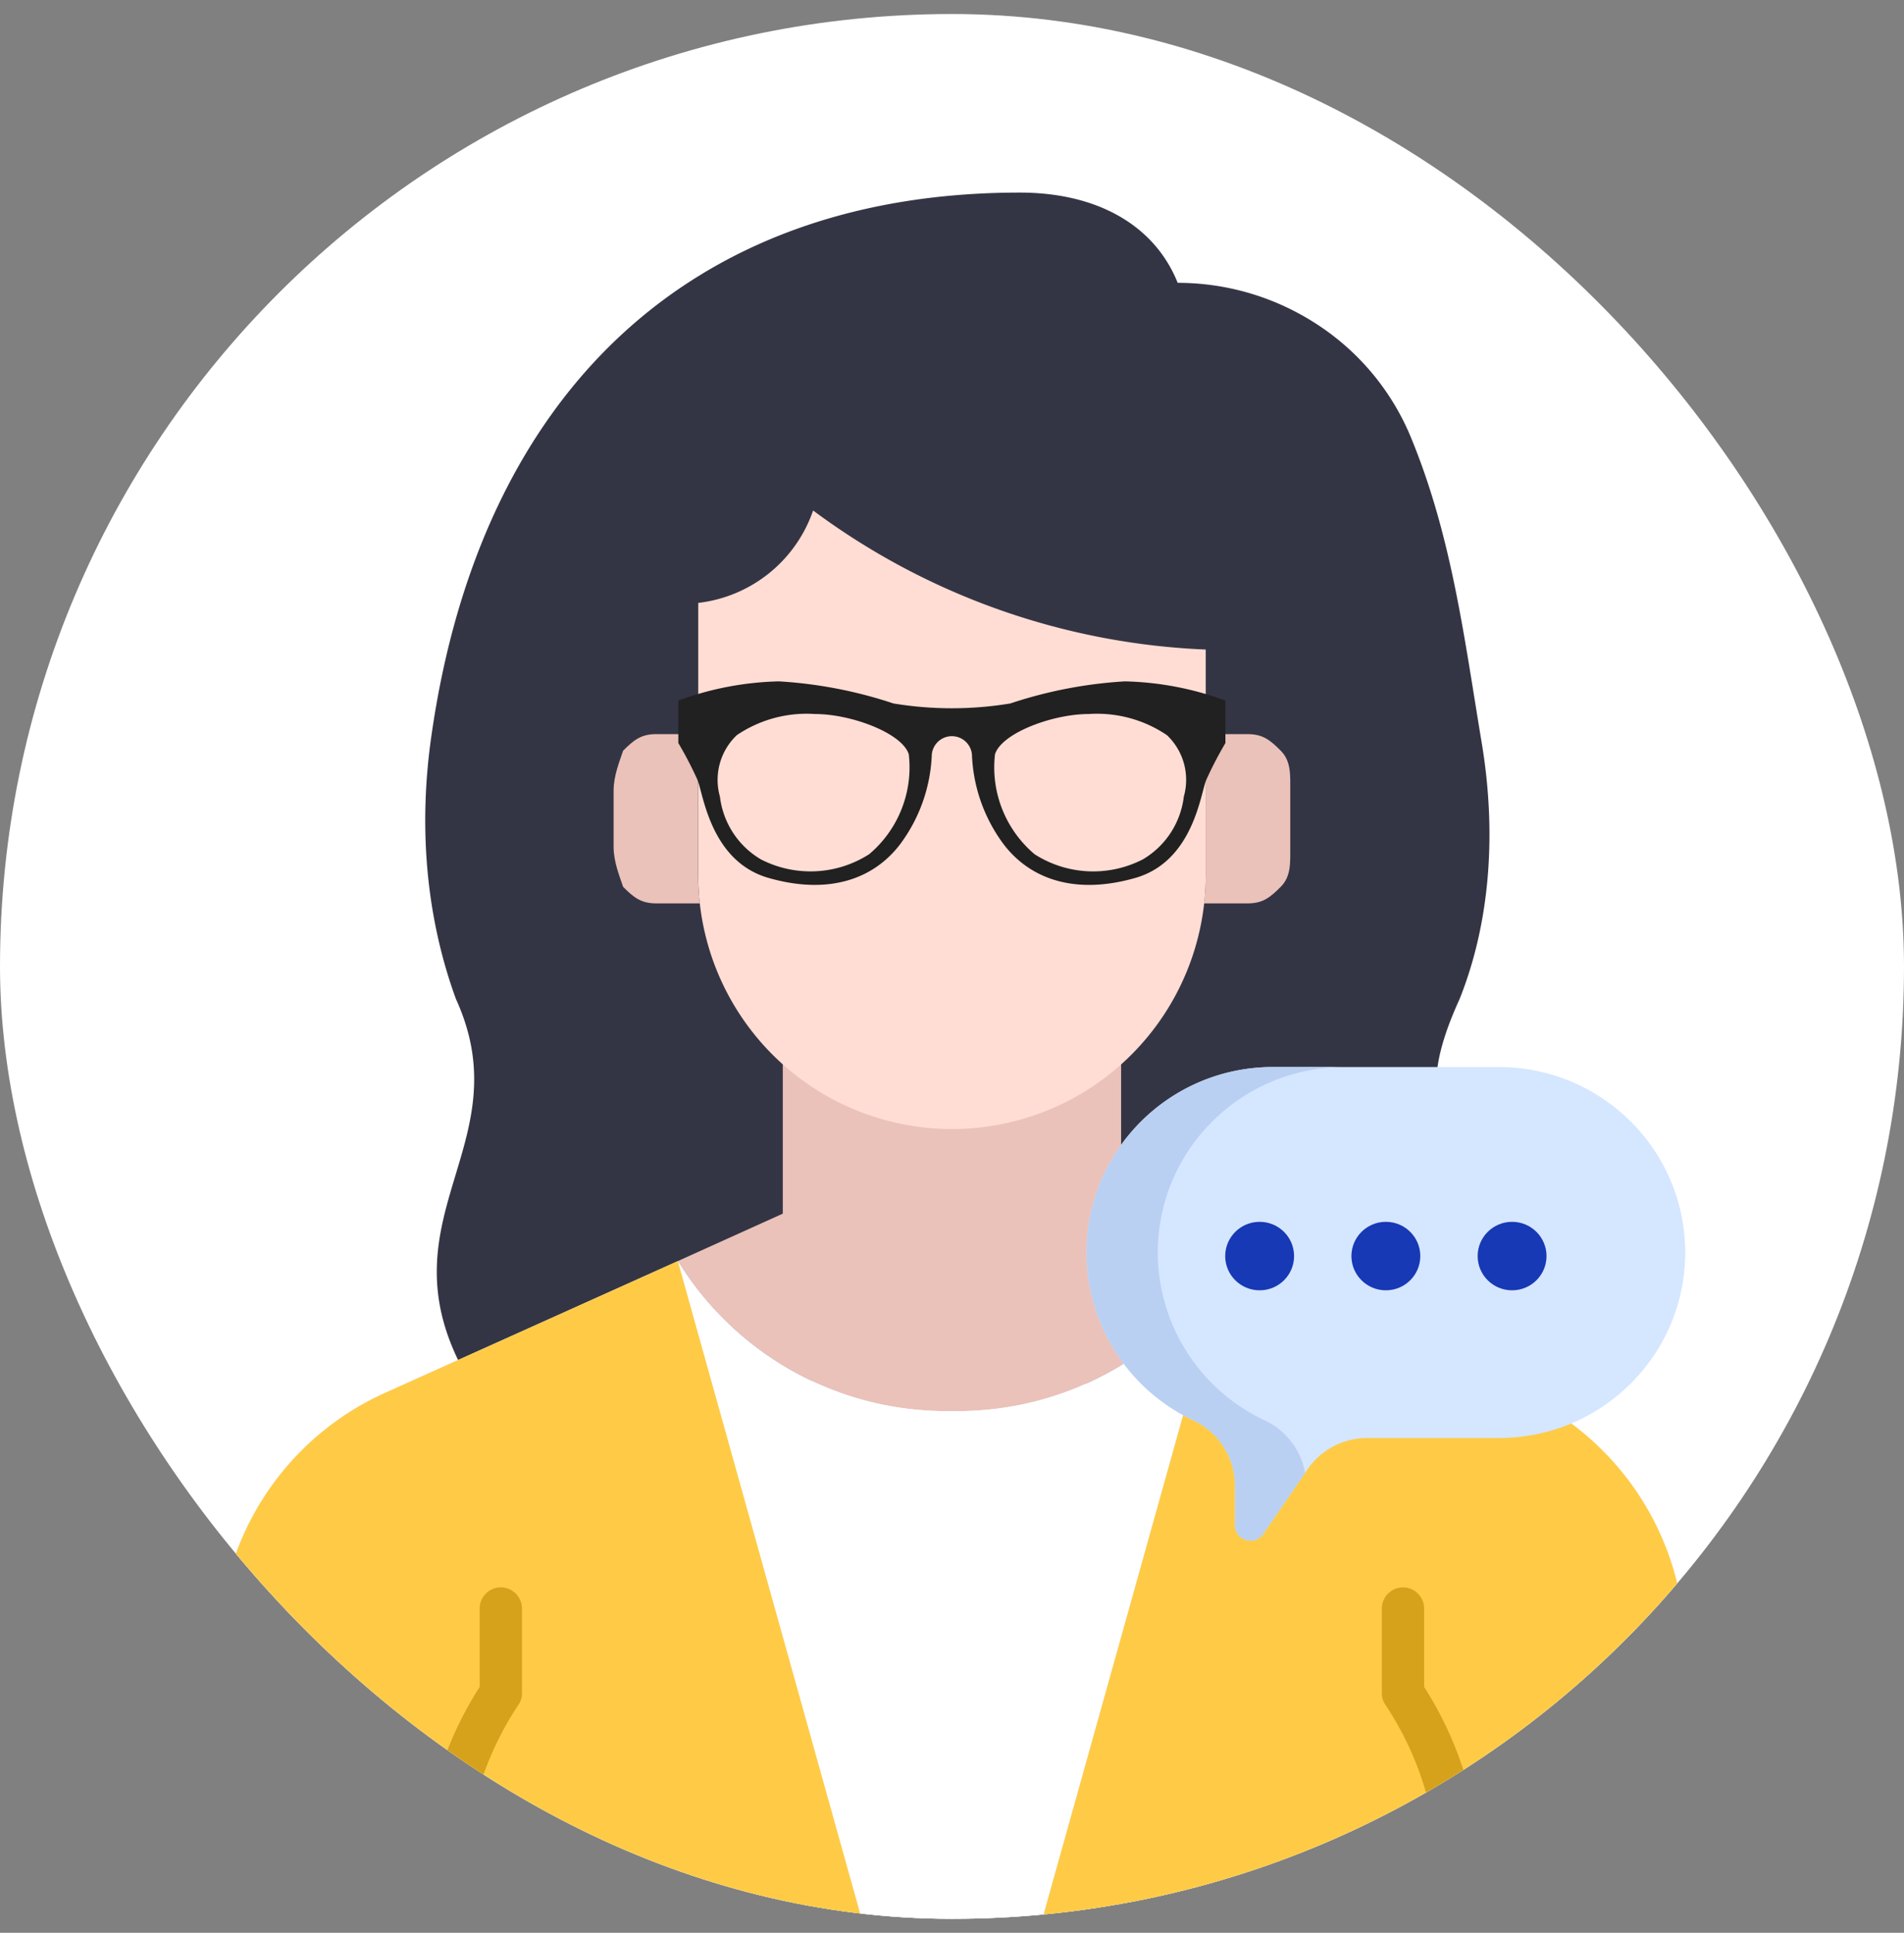<svg width="68" height="69" fill="none" xmlns="http://www.w3.org/2000/svg"><rect width="100%" height="100%" fill="#808080" stroke="none"/><g clip-path="url(#clip0_2924_33989)"><rect y=".5" width="68" height="68" rx="34" fill="#fff"/><path d="M16.685 49.167c-3.222-5.64 1.992-8.259-.402-13.504-1.103-3.022-1.335-6.272-.867-9.455C17.153 14.163 24.54 6.875 36.421 6.875c2.82 0 4.834 1.208 5.639 3.222 1.767 0 3.495.514 4.974 1.48a8.83 8.83 0 013.323 3.958c1.499 3.59 1.935 7.24 2.577 11.076.489 3.018.329 6.213-.805 9.052-2.538 5.559 1.46 4.673 2.416 9.073.146.778.199 1.97 0 2.736-.198.766-.148 1.479-.654 2.087l-37.206-.392z" fill="#343544"/><path d="M43.786 45.018a11.252 11.252 0 01-9.788 5.357 11.252 11.252 0 01-9.787-5.357l3.746-1.692v-6.343a9.039 9.039 0 0012.083 0v6.343l3.746 1.692z" fill="#EAC2B9"/><path d="M60.181 58.904v8.84a.755.755 0 01-.755.756H8.576a.755.755 0 01-.756-.755v-8.841a10.061 10.061 0 015.941-9.184l10.452-4.702a11.253 11.253 0 009.788 5.357 11.253 11.253 0 009.787-5.357l10.453 4.703a10.062 10.062 0 015.94 9.183z" fill="#E6ECFF"/><path d="M30.779 68.5H8.576a.755.755 0 01-.756-.755v-8.841a10.061 10.061 0 015.941-9.184l10.452-4.702L30.78 68.5zm23.465-18.78l-10.452-4.702L37.227 68.5H59.43a.755.755 0 00.755-.755v-8.841a10.061 10.061 0 00-5.941-9.184z" fill="#FFCB46"/><path d="M43.063 23.188a25.221 25.221 0 01-14.022-4.963l-.035.094a4.94 4.94 0 01-4.069 3.204v9.72a9.062 9.062 0 0018.125 0v-8.055z" fill="#FFDDD4"/><path d="M46.081 28.222v2.014c-.001.534.038 1.045-.34 1.422-.377.378-.636.59-1.17.592H43c.04-.334.06-.67.06-1.007v-5.035h1.51c.535.002.794.215 1.171.592.378.377.339.889.34 1.422zM24.995 32.25h-1.57c-.534-.002-.794-.214-1.171-.591-.126-.378-.338-.89-.34-1.423v-2.014c.002-.533.214-1.045.34-1.422.377-.377.637-.59 1.17-.592h1.51v5.035c0 .337.02.673.061 1.007z" fill="#EAC2B9"/><path d="M18.642 57.424v3.02a.723.723 0 01-.131.423 11.225 11.225 0 00-1.883 6.233v1.4h-1.51v-1.4a12.67 12.67 0 012.013-6.877v-2.8a.755.755 0 011.51 0zM52.876 67.1v1.4h-1.51v-1.4c0-2.218-.655-4.386-1.883-6.233a.723.723 0 01-.131-.422v-3.021a.755.755 0 011.51 0v2.799a12.695 12.695 0 012.014 6.877z" fill="#D6A21C"/><path d="M43.786 45.018L37.22 68.5h-6.445L24.21 45.018a11.253 11.253 0 009.787 5.357 11.253 11.253 0 009.788-5.357z" fill="#fff"/><path d="M40.176 24.324a15.894 15.894 0 00-4.093.789 12.793 12.793 0 01-4.175 0 15.893 15.893 0 00-4.092-.789c-1.226.029-2.44.26-3.59.686v1.515c.253.427.482.868.686 1.32.206.503.468 2.906 2.538 3.497 2.08.595 3.703.088 4.686-1.188a5.714 5.714 0 001.143-3.224.72.72 0 011.433 0 5.714 5.714 0 001.143 3.224c.983 1.276 2.606 1.783 4.687 1.189 2.07-.591 2.331-2.995 2.537-3.498.205-.452.434-.892.686-1.32V25.01a11.086 11.086 0 00-3.59-.686zm-9.137 6.172a3.88 3.88 0 01-3.864.183 3.012 3.012 0 01-1.463-2.24 2.2 2.2 0 01.602-2.194 4.453 4.453 0 012.797-.755c1.296 0 3.117.686 3.346 1.44a4.058 4.058 0 01-1.418 3.567zm11.24-2.057a3.013 3.013 0 01-1.463 2.24 3.879 3.879 0 01-3.864-.182 4.058 4.058 0 01-1.417-3.567c.229-.754 2.05-1.44 3.346-1.44a4.453 4.453 0 012.796.755 2.198 2.198 0 01.602 2.194z" fill="#212121"/><path d="M53.525 38.092h-8.06c-3.678 0-6.66 2.965-6.66 6.622a6.62 6.62 0 003.816 5.99 2.574 2.574 0 011.487 2.326v1.42c0 .54.702.756 1.008.31l1.577-2.301a2.589 2.589 0 012.136-1.122h4.696c3.679 0 6.66-2.965 6.66-6.623 0-3.657-2.982-6.622-6.66-6.622z" fill="#D5E6FF"/><path d="M45.166 50.704a6.62 6.62 0 01-3.816-5.99c0-3.657 2.982-6.622 6.66-6.622h-2.545c-3.678 0-6.66 2.965-6.66 6.622a6.62 6.62 0 003.816 5.99 2.573 2.573 0 011.486 2.326v1.42c0 .54.703.756 1.008.31l1.496-2.181a2.58 2.58 0 00-1.445-1.875z" fill="#B9D0F3"/><path d="M46.217 44.84c0 .676-.55 1.223-1.23 1.223-.679 0-1.23-.547-1.23-1.222 0-.675.551-1.223 1.23-1.223.68 0 1.23.548 1.23 1.223zm4.508 0c0 .676-.55 1.223-1.23 1.223-.679 0-1.23-.547-1.23-1.222 0-.675.551-1.223 1.23-1.223.68 0 1.23.548 1.23 1.223zm4.508 0c0 .676-.551 1.223-1.23 1.223-.679 0-1.23-.547-1.23-1.222 0-.675.551-1.223 1.23-1.223.679 0 1.23.548 1.23 1.223z" fill="#1739B5"/></g><defs><clipPath id="clip0_2924_33989"><rect y=".5" width="68" height="68" rx="34" fill="#fff"/></clipPath></defs></svg>